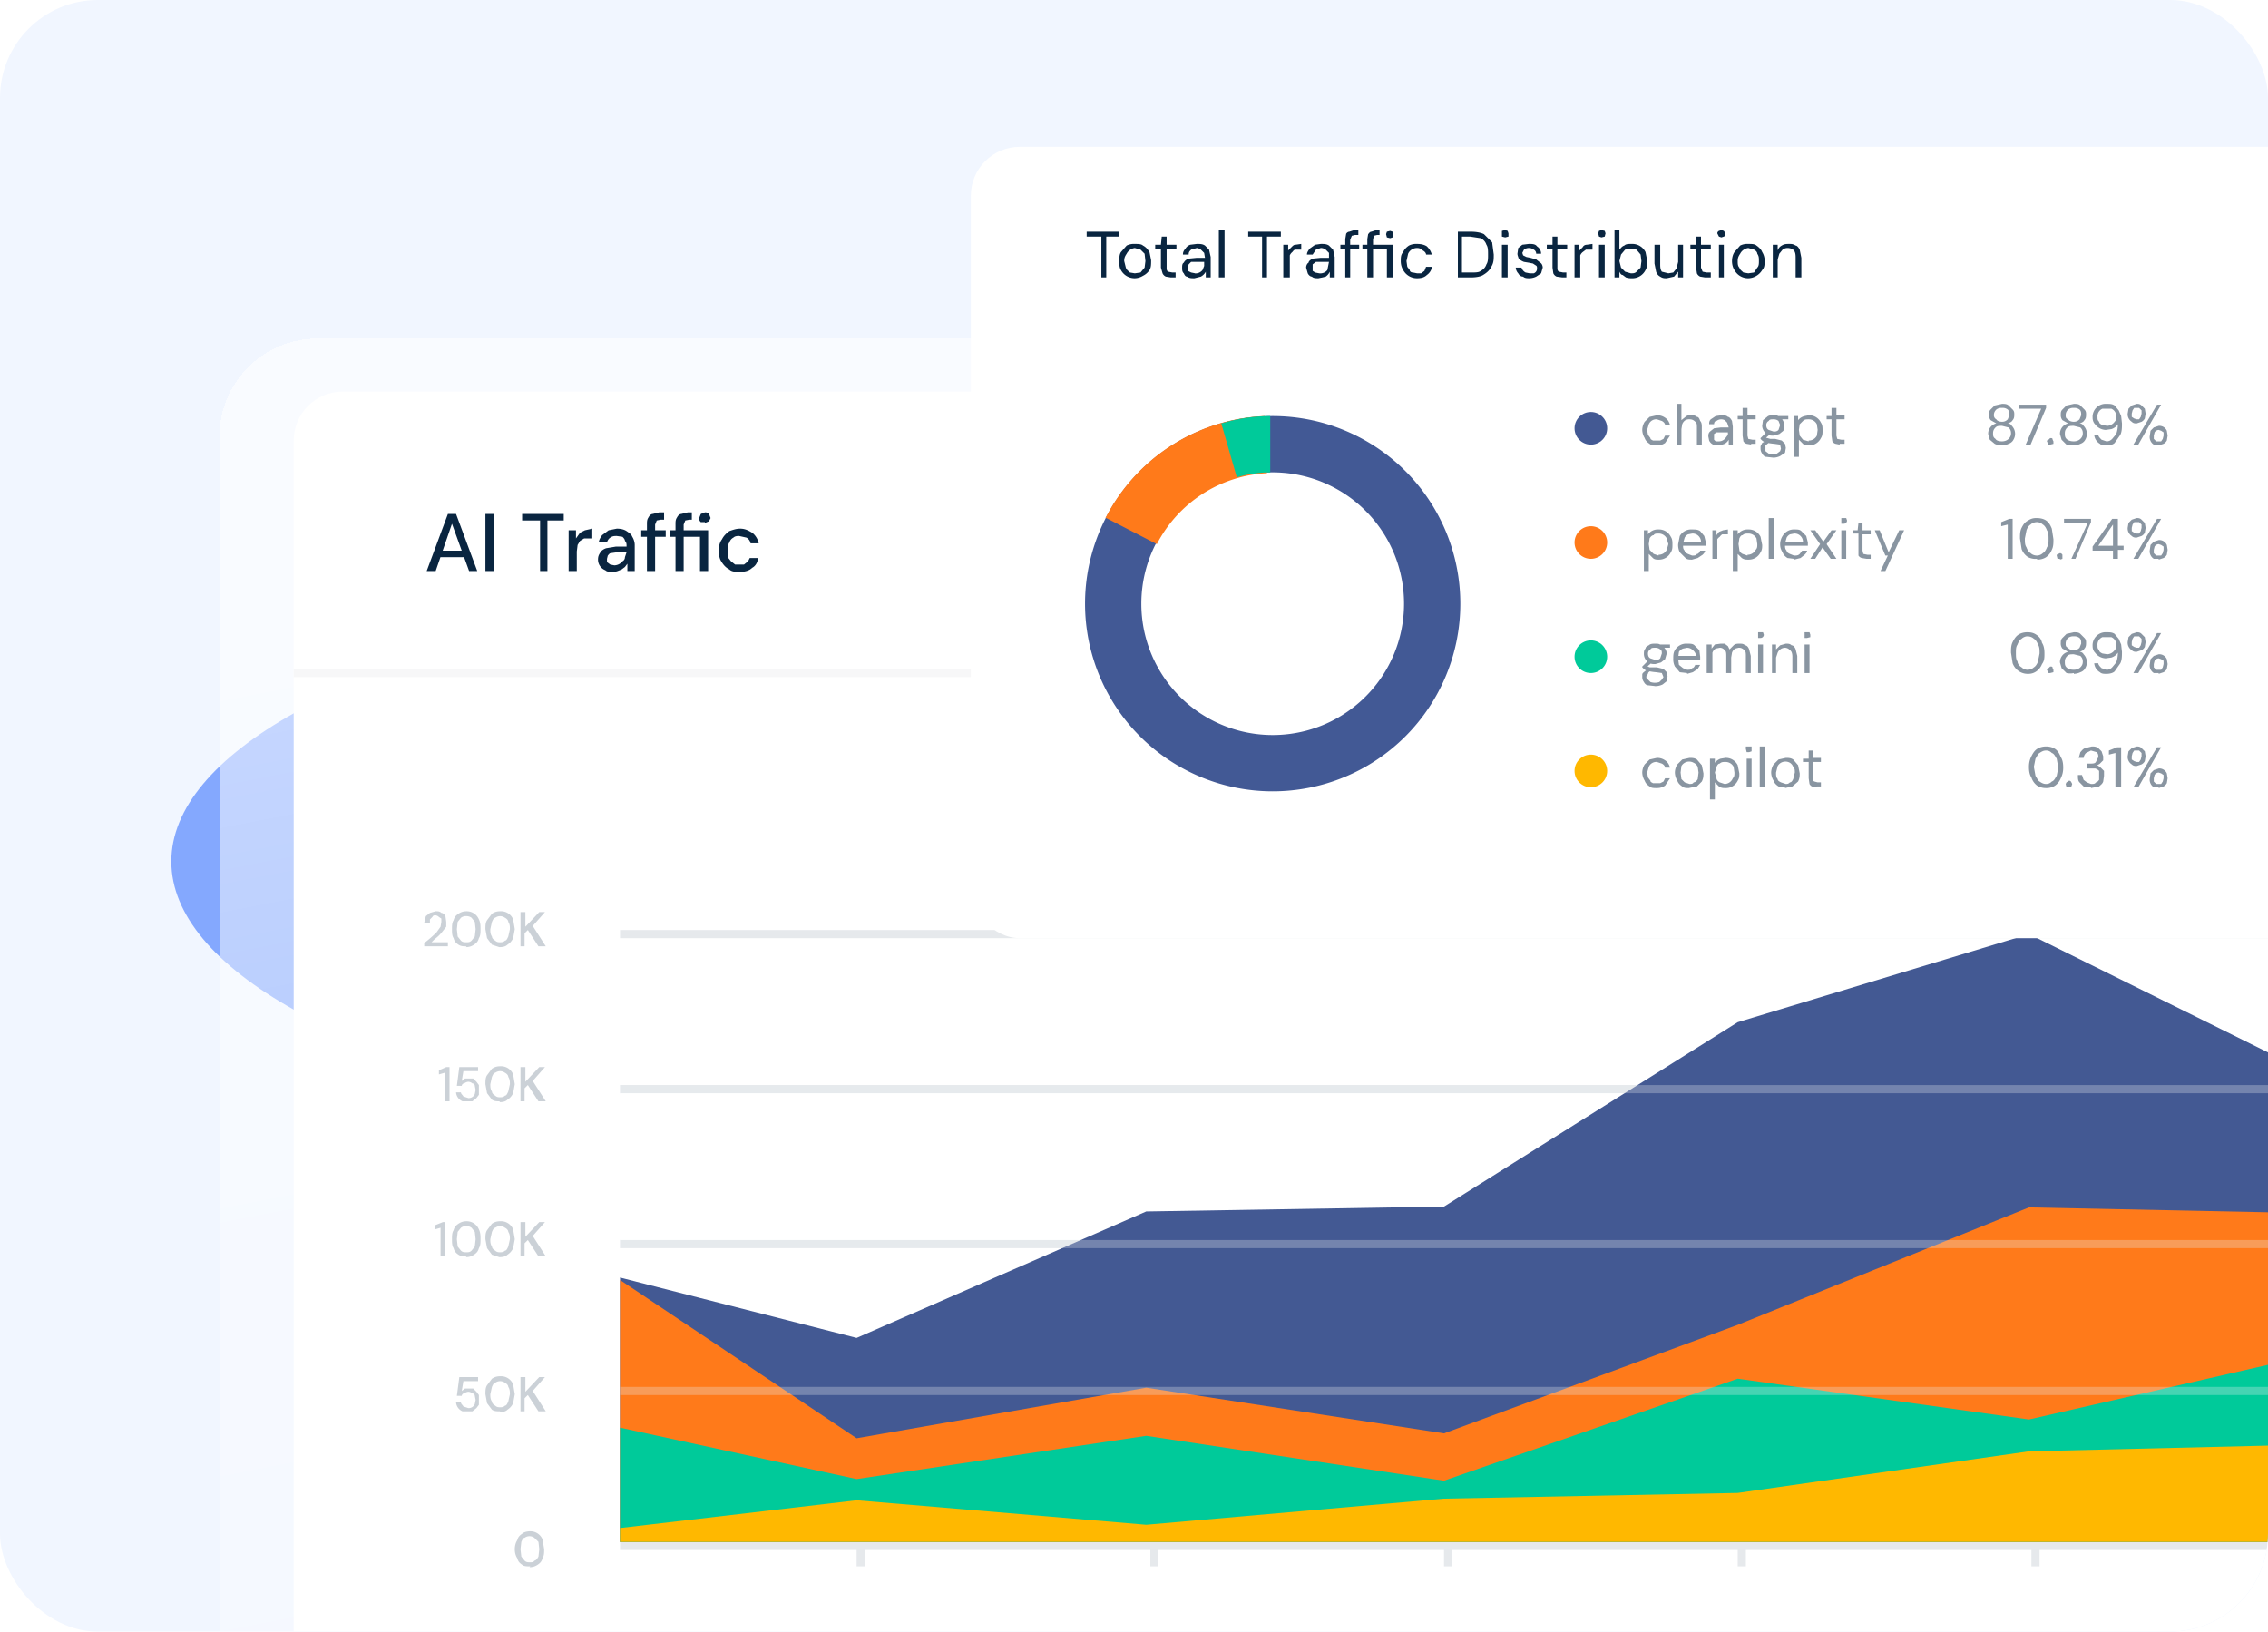 <?xml version="1.0" encoding="UTF-8"?>
<svg xmlns="http://www.w3.org/2000/svg" width="278" height="200" fill="none">
  <g clip-path="url(#a)">
    <rect width="278" height="200" fill="#F1F6FF" rx="12"></rect>
    <g filter="url(#b)">
      <ellipse cx="133.5" cy="105.6" fill="#195AFE" fill-opacity=".5" rx="112.5" ry="36.4" transform="rotate(-180 133.5 105.6)"></ellipse>
    </g>
    <g filter="url(#c)">
      <ellipse cx="202.5" cy="73" fill="#0FBFE5" fill-opacity=".5" rx="55.5" ry="35" transform="rotate(-180 202.5 73)"></ellipse>
    </g>
    <g data-figma-bg-blur-radius="4.6" filter="url(#e)">
      <rect width="278" height="200" x="24" y="24" fill="url(#f)" fill-opacity=".6" rx="12" shape-rendering="crispEdges"></rect>
    </g>
    <g filter="url(#g)">
      <rect width="254" height="176" x="36" y="36" fill="#fff" rx="6"></rect>
      <path fill="#092540" d="m52.3 58 2.6-7h1l2.6 7h-1l-2.1-5.8-2 5.8h-1.1Zm1.1-1.7.3-.8H57l.3.8h-3.9Zm6.1 1.7v-7h1v7h-1Zm6.7 0v-6.2H64V51h5.1v.8h-2V58h-1Zm3.5 0v-5h.9v1l.5-.7.6-.3.9-.2V54h-1l-.5.3-.3.5-.1.8V58h-1Zm5.5.1c-.5 0-.8 0-1-.2a1.4 1.4 0 0 1-.9-1.3c0-.4.1-.6.3-.9.1-.2.4-.4.7-.5l1.2-.2h1.3c0-.3 0-.5-.2-.7 0-.2-.2-.4-.3-.5l-.7-.1c-.3 0-.5 0-.8.2a1 1 0 0 0-.4.6h-1c0-.3.2-.6.4-.9l.8-.6 1-.2c.5 0 .9.1 1.2.3.3.2.6.4.7.7.2.3.3.7.3 1V58h-.9v-.9l-.3.4-.4.3-.5.2a2 2 0 0 1-.5.1Zm.1-.8a1.3 1.3 0 0 0 1-.5c.2-.1.3-.3.3-.5l.2-.6h-1.2l-.7.1c-.2 0-.3.2-.4.3l-.1.4v.4l.4.3.5.1Zm4 .7v-5.7c0-.4 0-.6.2-.9.1-.2.3-.4.5-.4l.8-.2h.6v.9H81l-.5.1-.2.5V58h-1Zm-.7-4.2V53h3v.8h-3Zm4.2 4.2v-4.2h-.7V53h.7v-.7c0-.4 0-.6.2-.9.1-.2.3-.4.5-.4l.8-.2h.5v.9h-.3l-.5.1-.2.5v.7h3v5h-1v-4.2h-2V58h-1Zm3.6-6h-.5a.6.6 0 0 1-.2-.5l.2-.5.5-.2c.2 0 .3 0 .5.2l.2.5-.2.4-.5.2Zm4.3 6.1c-.5 0-1 0-1.3-.3-.4-.2-.7-.5-1-1-.2-.3-.3-.8-.3-1.3s.1-1 .4-1.4c.2-.4.5-.7.9-1 .3-.1.8-.3 1.3-.3.6 0 1 .2 1.5.5.4.3.7.8.8 1.3h-1a1 1 0 0 0-.5-.7l-.9-.2c-.2 0-.5 0-.7.2-.2.1-.4.3-.5.6-.2.3-.2.6-.2 1v.8l.4.5.5.4h1.1l.5-.4.2-.4h1c0 .5-.3 1-.7 1.2-.4.4-1 .5-1.5.5Z"></path>
      <path fill="#F7F7F8" d="M36 70h254v1H36z"></path>
      <path fill="#CBD1D7" d="M52 104v-.4a17 17 0 0 0 1.5-1.3l.5-.7.1-.6v-.4l-.3-.2a.7.7 0 0 0-.4-.2c-.2 0-.3 0-.4.2l-.3.3v.4H52l.2-.8.5-.4.7-.2c.3 0 .5 0 .7.2.2 0 .4.2.5.4l.1.7v.6l-.4.5a4.7 4.7 0 0 1-1 1l-.4.4h2v.5H52Zm5.2 0c-.4 0-.7 0-1-.2-.3-.2-.5-.4-.6-.8-.2-.3-.2-.7-.2-1.1 0-.4 0-.8.2-1.1.1-.4.3-.6.6-.8.3-.2.6-.3 1-.3a1.6 1.6 0 0 1 1.5 1c.2.4.2.8.2 1.2 0 .4 0 .8-.2 1.1-.1.4-.3.6-.6.8-.3.2-.6.3-1 .3Zm0-.5c.2 0 .4 0 .6-.2l.4-.5.1-.9-.1-.9-.4-.5a1 1 0 0 0-.6-.2 1 1 0 0 0-.7.2l-.4.5-.1.9.1.9.4.5c.2.2.4.2.7.2Zm4 .6-.9-.3-.6-.8-.2-1.1c0-.4 0-.8.2-1.1l.6-.8c.3-.2.6-.3 1-.3a1.6 1.6 0 0 1 1.6 1l.2 1.2-.2 1.1c-.2.4-.4.6-.7.8-.2.2-.5.3-1 .3Zm0-.6c.3 0 .5 0 .7-.2.2 0 .3-.3.4-.5l.2-.9c0-.3 0-.6-.2-.9 0-.2-.2-.4-.4-.5a1 1 0 0 0-.6-.2 1 1 0 0 0-.6.2c-.2 0-.3.3-.4.5l-.2.9c0 .3 0 .6.2.9 0 .2.2.4.4.5.2.2.4.2.6.2Zm2.6.5v-4.2h.6v1.8l1.7-1.8h.7l-1.5 1.7 1.6 2.5H66l-1.3-2-.4.4v1.6h-.6Z"></path>
      <path fill="#E6E9EC" d="M76 102h202v1H76z"></path>
      <path fill="#CBD1D7" d="M54.5 123v-3.5l-.7.2v-.5l.9-.4h.4v4.2h-.6Zm3 0h-.8a1.3 1.3 0 0 1-.8-1.1h.6c0 .2.2.3.3.5l.6.2a.8.8 0 0 0 .8-.5l.1-.5-.1-.5c0-.2-.2-.3-.3-.3a.8.8 0 0 0-.5-.2 1 1 0 0 0-.5.2c-.2 0-.3.2-.3.3H56l.3-2.3h2.3v.5h-1.8l-.2 1.2.4-.3H58l.4.4.3.4v1.2l-.3.4-.5.4h-.6Zm3.8 0c-.4 0-.7 0-1-.2l-.6-.8-.2-1.1c0-.4 0-.8.2-1.1l.6-.8c.3-.2.6-.3 1-.3a1.6 1.6 0 0 1 1.6 1l.2 1.2-.2 1.1c-.2.4-.4.6-.7.8-.2.2-.5.3-1 .3Zm0-.5c.2 0 .4 0 .6-.2.2 0 .3-.3.4-.5l.2-.9c0-.3 0-.6-.2-.9 0-.2-.2-.4-.4-.5a1 1 0 0 0-.6-.2 1 1 0 0 0-.6.2c-.2 0-.3.3-.4.5l-.2.9c0 .3 0 .6.2.9 0 .2.2.4.4.5.2.2.4.2.6.2Zm2.5.5v-4.2h.6v1.8l1.7-1.8h.7l-1.5 1.7 1.6 2.5H66l-1.3-2-.4.4v1.6h-.6Z"></path>
      <path fill="#E6E9EC" d="M76 121h202v1H76z"></path>
      <path fill="#CBD1D7" d="M54 142v-3.5l-.7.2v-.5l1-.4h.3v4.2H54Zm3.2 0c-.4 0-.7 0-1-.2-.3-.2-.5-.4-.6-.8-.2-.3-.2-.7-.2-1.1 0-.4 0-.8.2-1.1.1-.4.3-.6.6-.8.3-.2.6-.3 1-.3a1.6 1.6 0 0 1 1.5 1c.2.4.2.8.2 1.2 0 .4 0 .8-.2 1.1-.1.4-.3.6-.6.8-.3.2-.6.3-1 .3Zm0-.5c.2 0 .4 0 .6-.2l.4-.5.1-.9-.1-.9-.4-.5a1 1 0 0 0-.6-.2 1 1 0 0 0-.7.2l-.4.5-.1.9.1.9.4.5c.2.2.4.2.7.2Zm4 .6-.9-.3-.6-.8-.2-1.1c0-.4 0-.8.2-1.1l.6-.8c.3-.2.6-.3 1-.3a1.6 1.6 0 0 1 1.6 1l.2 1.2-.2 1.1c-.2.4-.4.6-.7.8-.2.2-.5.3-1 .3Zm0-.6c.3 0 .5 0 .7-.2.2 0 .3-.3.4-.5l.2-.9c0-.3 0-.6-.2-.9 0-.2-.2-.4-.4-.5a1 1 0 0 0-.6-.2 1 1 0 0 0-.6.2c-.2 0-.3.3-.4.5l-.2.9c0 .3 0 .6.2.9 0 .2.2.4.4.5.2.2.4.2.6.2Zm2.6.5v-4.2h.6v1.8l1.7-1.8h.7l-1.5 1.7 1.6 2.5H66l-1.3-2-.4.4v1.6h-.6Z"></path>
      <path fill="#E6E9EC" d="M76 140h202v1H76z"></path>
      <path fill="#CBD1D7" d="M57.4 161h-.7a1.3 1.3 0 0 1-.8-1.1h.6c0 .2.2.3.3.5l.6.2a.8.8 0 0 0 .8-.5l.1-.5-.1-.5c0-.2-.2-.3-.3-.3a.8.8 0 0 0-.5-.2 1 1 0 0 0-.5.2c-.2 0-.3.2-.3.3H56l.3-2.3h2.3v.5h-1.8l-.2 1.2.4-.3H58l.4.4.3.4v1.2l-.3.4-.5.4h-.6Zm3.9 0c-.4 0-.7 0-1-.2l-.6-.8-.2-1.1c0-.4 0-.8.2-1.1l.6-.8c.3-.2.6-.3 1-.3a1.6 1.6 0 0 1 1.6 1l.2 1.2-.2 1.1c-.2.4-.4.6-.7.8-.2.2-.5.3-1 .3Zm0-.5c.2 0 .4 0 .6-.2.2 0 .3-.3.4-.5l.2-.9c0-.3 0-.6-.2-.9 0-.2-.2-.4-.4-.5a1 1 0 0 0-.6-.2 1 1 0 0 0-.6.2c-.2 0-.3.3-.4.5l-.2.9c0 .3 0 .6.2.9 0 .2.2.4.4.5.2.2.4.2.6.2Zm2.5.5v-4.2h.6v1.8l1.7-1.8h.7l-1.5 1.7 1.6 2.5H66l-1.3-2-.4.4v1.6h-.6Z"></path>
      <path fill="#E6E9EC" d="M76 158h202v1H76z"></path>
      <path fill="#CBD1D7" d="M65 180c-.4 0-.8 0-1-.2-.3-.2-.5-.4-.6-.8-.2-.3-.3-.7-.3-1.1 0-.4.1-.8.3-1.1.1-.4.3-.6.6-.8.2-.2.6-.3 1-.3a1.6 1.6 0 0 1 1.5 1l.2 1.2c0 .4 0 .8-.2 1.1-.1.4-.3.6-.6.8-.3.2-.6.3-1 .3Zm0-.5c.2 0 .4 0 .5-.2.2 0 .4-.3.5-.5l.1-.9-.1-.9-.5-.5a1 1 0 0 0-.6-.2 1 1 0 0 0-.6.2c-.2 0-.3.3-.4.5l-.1.9.1.9.4.5c.2.2.4.2.6.2Z"></path>
      <path fill="#E6E9EC" d="M76 177h202v1H76zM105 178h1v2h-1zM141 178h1v2h-1zM177 178h1v2h-1zM213 178h1v2h-1zM249 178h1v2h-1z"></path>
      <path fill="#435993" d="m177 135.9-36.5.6L105 152l-29-7.4V177h202v-60l-29.3-14.5-35.7 10.8-36 22.6Z"></path>
      <path fill="#FF7A1A" d="m177 163.7-36.5-5.6-35.5 6.2-29-19.4V177h202v-40.4l-29.3-.6-35.7 14.4-36 13.3Z"></path>
      <path fill="#00CA9A" d="m177 169.5-36.5-5.5-35.5 5.3-29-6.3v14h202v-21.7l-29.3 6.7-35.7-5-36 12.5Z"></path>
      <path fill="#FFB800" d="m177 171.7-36.5 3.2-35.5-3-29 3.4v1.7h202v-11.8l-29.3.7L213 171l-36 .7Z"></path>
      <path fill="#E6E9EC" d="M76 158h202v1H76zM76 140h202v1H76zM76 121h202v1H76z" opacity=".3"></path>
    </g>
    <g filter="url(#h)">
      <rect width="200" height="97" x="119" y="16" fill="#fff" rx="6"></rect>
    </g>
    <path fill="#425995" d="M179 74a23 23 0 1 1-46 0 23 23 0 0 1 46 0Zm-39.1 0a16.1 16.1 0 1 0 32.2 0 16.1 16.1 0 0 0-32.2 0Z"></path>
    <path fill="#FF7A1A" d="M135.5 63.5A23 23 0 0 1 155 51l.3 7a16.1 16.1 0 0 0-13.5 8.7l-6.2-3.2Z"></path>
    <path fill="#00CA9A" d="M149.7 51.9c2-.6 4-.9 6-.9v6.9c-1.3 0-2.7.2-4.1.6l-1.9-6.6Z"></path>
    <path fill="#092540" d="M135 34v-5h-1.8v-.6h4v.6h-1.6v5h-.7Zm4.1.1a1.9 1.9 0 0 1-1.7-1c-.2-.3-.2-.7-.2-1.1 0-.4 0-.8.2-1.1l.7-.8a2 2 0 0 1 1-.2c.4 0 .8 0 1 .2.4.2.6.5.8.8l.2 1c0 .5 0 .9-.2 1.2a2 2 0 0 1-.8.7 2 2 0 0 1-1 .3Zm0-.6.7-.1.5-.6.1-.8-.1-.9-.5-.5-.7-.2a1.3 1.3 0 0 0-1 .7c-.2.3-.3.5-.3.9l.2.8c.1.3.3.4.5.6l.6.1Zm4.4.5-.6-.1a.8.8 0 0 1-.4-.4l-.2-.7v-2.3h-.7V30h.7l.1-1h.6v1h1.2v.5H143v2.3c0 .2 0 .4.2.5l.5.1h.4v.6h-.6Zm2.9.1c-.4 0-.6 0-.9-.2-.2 0-.3-.2-.4-.4-.2-.2-.2-.4-.2-.7 0-.2 0-.5.2-.6.1-.2.3-.4.6-.5l1-.1h1l-.1-.6-.4-.4a1 1 0 0 0-.5-.2l-.7.2c-.2.2-.3.3-.3.6h-.7c0-.3.1-.5.3-.7.1-.2.3-.4.6-.5l.8-.1c.4 0 .7 0 1 .2l.5.5.2.9V34h-.6v-.7a1.5 1.5 0 0 1-.6.6l-.4.1-.4.1Zm0-.6a1.1 1.1 0 0 0 1-.4l.2-.5v-.5H146l-.3.3-.1.4v.4l.4.2.5.1Zm3 .5v-5.8h.7V34h-.7Zm5.3 0v-5H153v-.6h4v.6h-1.7v5h-.6Zm2.6 0v-4h.6v.7l.4-.4c.2-.2.3-.3.5-.3l.7-.1v.7h-.7c-.2 0-.3.2-.4.3a1 1 0 0 0-.3.4V34h-.8Zm4.3.1c-.3 0-.6 0-.8-.2-.2 0-.4-.2-.5-.4l-.2-.7c0-.2.1-.5.3-.6 0-.2.3-.4.5-.5l1-.1h1V31l-.4-.4a1 1 0 0 0-.6-.2l-.6.2-.4.6h-.7c0-.3.2-.5.3-.7l.7-.5.7-.1c.4 0 .7 0 1 .2l.5.5.2.9V34h-.6v-.7a1.5 1.5 0 0 1-.5.6l-.4.1-.5.1Zm.1-.6a1.1 1.1 0 0 0 1-.4l.1-.5.1-.5h-1.6l-.4.3v.8l.3.2.5.1Zm3.2.5v-4.7l.1-.6c0-.1.2-.3.4-.3l.6-.2h.5v.6h-.4l-.4.1-.2.5V34h-.6Zm-.6-3.5V30h2.3v.5h-2.3Zm3.3 3.5v-3.5h-.6V30h.6v-.7l.1-.6c.1-.1.2-.3.4-.3l.6-.2h.4v.6h-.3l-.4.1-.1.5v.6h2.4v4h-.7v-3.5h-1.7V34h-.7Zm2.8-4.8-.4-.1-.1-.4.1-.3.4-.1.3.1.1.3-.1.4-.3.1Zm3.3 4.9a1.9 1.9 0 0 1-1.7-1c-.2-.3-.3-.7-.3-1.1 0-.4 0-.8.3-1.1.1-.3.4-.6.7-.8a2 2 0 0 1 1-.2c.5 0 .9.1 1.2.3.3.3.5.6.6 1h-.7c0-.2-.2-.4-.4-.5-.2-.2-.4-.3-.7-.3a1.2 1.2 0 0 0-1.1.7l-.2.9.1.7.3.4c0 .2.2.3.4.3l.5.1h.5l.4-.3.2-.5h.7c0 .4-.3.8-.6 1-.3.3-.7.4-1.2.4Zm5-.1v-5.6h1.6c.6 0 1.2.1 1.6.3l1 1 .2 1.5c0 .6 0 1-.3 1.5-.2.4-.5.7-1 1-.3.2-.9.3-1.5.3h-1.7Zm.6-.6h1c.5 0 1 0 1.2-.2.4-.2.6-.5.7-.8.2-.3.2-.7.2-1.2s0-.9-.2-1.2c-.1-.3-.3-.6-.7-.8l-1.3-.2h-1v4.4Zm4.8.6v-4h.7v4h-.7Zm.4-4.9-.4-.1v-.7l.4-.1.3.1.1.3v.4l-.4.1Zm3 5c-.3 0-.6 0-.8-.2-.3 0-.5-.2-.6-.4-.2-.2-.3-.5-.3-.7h.7a1 1 0 0 0 .5.6l.5.1h.5a.6.6 0 0 0 .4-.6c0-.2 0-.3-.2-.4l-.3-.2-.5-.1-.6-.1a2 2 0 0 1-.4-.2c-.1-.1-.3-.2-.3-.4a1 1 0 0 1-.1-.4l.1-.7.5-.4.8-.1c.4 0 .8 0 1 .3.3.2.5.5.5.9h-.6c0-.2-.1-.4-.3-.5a1 1 0 0 0-.6-.2 1 1 0 0 0-.6.2l-.2.4.1.3.4.2.5.1.7.2.5.4c.2.1.3.4.3.6l-.2.7-.6.4a2 2 0 0 1-.8.2Zm4-.1-.7-.1a.8.8 0 0 1-.4-.4l-.1-.7v-2.3h-.7V30h.7v-1h.6v1h1.2v.5h-1.2v2.3c0 .2 0 .4.2.5l.5.1h.4v.6h-.6Zm1.5 0v-4h.6v.7l.4-.4c.1-.2.3-.3.5-.3l.7-.1v.7h-.8l-.4.3a1 1 0 0 0-.3.4V34h-.7Zm3 0v-4h.7v4h-.7Zm.3-4.9-.3-.1-.1-.4.1-.3.3-.1.4.1.1.3-.1.4-.4.1Zm3.7 5a2 2 0 0 1-.7-.1l-.4-.3c-.2 0-.3-.2-.4-.4v.7h-.6v-5.8h.6v2.4c.2-.2.3-.4.6-.5.2-.2.5-.2.9-.2a1.8 1.8 0 0 1 1.7 1l.2 1c0 .5 0 .9-.2 1.2a1.8 1.8 0 0 1-1.7 1Zm-.1-.6c.3 0 .5 0 .7-.2l.5-.5.1-.8-.1-.8-.5-.6-.7-.1-.7.1-.5.6-.2.8.2.8.5.5.7.2Zm4.4.6c-.3 0-.5 0-.8-.2-.2-.1-.4-.3-.5-.6l-.2-1V30h.7v2.3c0 .4 0 .7.2 1l.8.2.6-.1.4-.5.2-.8V30h.6v4h-.6v-.7l-.5.6-.9.2Zm4.7-.1-.6-.1a.8.8 0 0 1-.4-.4l-.1-.7v-2.3h-.7V30h.7v-1h.6v1h1.2v.5h-1.2v2.3l.2.5.5.1h.5v.6h-.7Zm1.7 0v-4h.6v4h-.6Zm.3-4.9-.3-.1-.2-.4s0-.2.2-.3l.3-.1.3.1.2.3c0 .2 0 .3-.2.4l-.3.1Zm3.3 5a1.9 1.9 0 0 1-1.7-1c-.2-.3-.3-.7-.3-1.1 0-.4.1-.8.3-1.1l.7-.8a2 2 0 0 1 1-.2c.4 0 .8 0 1 .2.3.2.6.5.7.8.2.3.3.7.3 1 0 .5 0 .9-.3 1.2a2 2 0 0 1-.7.7 2 2 0 0 1-1 .3Zm0-.6.7-.1.4-.6c.2-.2.2-.5.2-.8 0-.4 0-.6-.2-.9 0-.2-.2-.4-.4-.5l-.7-.2a1.3 1.3 0 0 0-1 .7c-.2.3-.3.5-.3.9 0 .3 0 .6.2.8.1.3.3.4.5.6l.6.1Zm3 .5v-4h.6v.7c.1-.3.3-.5.5-.6.3-.2.6-.2.9-.2.3 0 .5 0 .8.2.2 0 .4.3.5.5l.2 1V34h-.7v-2.3c0-.4 0-.7-.2-1-.2-.2-.5-.3-.8-.3a1 1 0 0 0-.6.2l-.4.5-.2.7V34h-.6Z"></path>
    <circle cx="195" cy="52.5" r="2" fill="#435993"></circle>
    <path fill="#8995A1" d="M203 54.6c-.3 0-.6 0-.8-.2-.3-.2-.5-.4-.6-.7a2 2 0 0 1-.3-1c0-.3.1-.7.3-1l.6-.6.9-.2c.4 0 .7.1 1 .3.3.2.5.5.6.9h-.6c0-.2-.2-.4-.4-.5l-.6-.2a1 1 0 0 0-1 .6l-.2.7.1.6.3.4c0 .2.2.2.3.3h.9l.4-.2.2-.4h.6l-.6.9c-.3.2-.6.3-1 .3Zm2.5-.1v-5h.6v2l.5-.4c.2-.2.4-.2.7-.2.2 0 .5 0 .7.2.2 0 .3.2.4.5.2.2.2.5.2.8v2.1h-.6v-2c0-.4 0-.7-.2-.8-.2-.2-.4-.3-.7-.3a1 1 0 0 0-.5.1 1 1 0 0 0-.4.5l-.1.6v1.9h-.6Zm5.2 0h-.7a1 1 0 0 1-.5-.5l-.1-.5c0-.2 0-.4.2-.6l.5-.4.8-.1h1l-.2-.6-.3-.3a1 1 0 0 0-.4-.1 1 1 0 0 0-.6.2c-.2 0-.3.2-.3.4h-.6c0-.2 0-.4.2-.6l.6-.4.7-.1c.3 0 .6 0 .8.2.2 0 .4.3.5.5l.1.7v2.2h-.5v-.6a1.3 1.3 0 0 1-.5.5l-.3.1h-.4Zm0-.4a1 1 0 0 0 .8-.4l.3-.4V53h-1.4l-.3.2v.7l.2.2h.5Zm4 .4-.6-.1a.7.7 0 0 1-.4-.3l-.1-.7v-2h-.6V51h.6V50h.6v.9h1v.5h-1v2l.1.4.5.1h.4v.5h-.6Zm2.7 1.6-.9-.1c-.2 0-.4-.2-.5-.4a1 1 0 0 1-.2-.6v-.3l.2-.4.5-.3.4.2-.5.4v.7l.4.3a1.8 1.8 0 0 0 1 0l.4-.3.1-.3-.1-.5-.7-.1a6.8 6.8 0 0 1-1.2-.2 1.6 1.6 0 0 1-.5-.4v-.1l.7-.7.5.2-.7.6v-.2a42.5 42.5 0 0 0 .7.2h.6l.8.2.4.4.1.5-.1.6-.6.4a2 2 0 0 1-.8.2Zm0-2.7c-.3 0-.6 0-.8-.2a1.2 1.2 0 0 1-.6-1l.1-.7.5-.4c.2-.2.5-.2.8-.2.3 0 .5 0 .7.2a1.2 1.2 0 0 1 .6 1l-.1.7-.5.4-.7.2Zm0-.5c.2 0 .4 0 .6-.2l.2-.6-.2-.5a.9.9 0 0 0-.6-.2c-.3 0-.5 0-.6.2-.2.1-.3.3-.3.5 0 .3.1.5.3.6l.6.2Zm.5-1.4-.1-.5h1.4v.4h-1.3Zm2 4.5v-5h.5v.5a1.5 1.5 0 0 1 .8-.5l.5-.1a1.6 1.6 0 0 1 1.5.9c.2.3.2.6.2 1 0 .3 0 .6-.2.9a1.6 1.6 0 0 1-1.5.9c-.3 0-.5 0-.7-.2l-.5-.5V56h-.6Zm1.8-2a1.1 1.1 0 0 0 1-.6l.1-.7-.1-.7a1.1 1.1 0 0 0-1-.6c-.3 0-.5 0-.7.2l-.4.4-.1.7.1.7.4.5.7.2Zm3.8.5-.5-.1a.7.7 0 0 1-.4-.3l-.1-.7v-2h-.6V51h.6V50h.6v.9h1v.5h-1v2l.1.4.5.1h.4v.5h-.6ZM245.4 54.6a2 2 0 0 1-.9-.2l-.6-.5-.2-.7a1.3 1.3 0 0 1 1-1.3l-.7-.4a1 1 0 0 1-.2-.7c0-.2 0-.4.2-.6l.5-.5.9-.2c.3 0 .6 0 .8.2l.5.5c.2.2.2.4.2.6 0 .2 0 .5-.2.7-.1.2-.3.3-.6.4.2 0 .4.1.5.3a1.4 1.4 0 0 1 .2 1.7c-.1.2-.3.4-.6.5a2 2 0 0 1-.8.2Zm0-.5c.3 0 .6-.1.8-.3.2-.2.3-.4.3-.7 0-.3-.1-.5-.3-.7l-.8-.2c-.4 0-.6 0-.8.2-.2.2-.3.4-.3.7 0 .3 0 .5.3.7.1.2.4.3.8.3Zm0-2.4c.3 0 .5-.1.7-.3l.2-.5c0-.3 0-.5-.2-.7a1 1 0 0 0-.7-.2 1 1 0 0 0-.7.2c-.2.2-.3.4-.3.7 0 .2.1.4.3.5.1.2.4.3.7.3Zm2.9 2.8 1.9-4.4h-2.7v-.5h3.3v.4l-1.9 4.5h-.6Zm3 0h-.2l-.2-.4s0-.2.2-.2l.2-.2c.2 0 .3 0 .3.2l.1.2v.3l-.4.1Zm2.9 0a2 2 0 0 1-.9 0l-.6-.6-.2-.7a1.3 1.3 0 0 1 1-1.3l-.7-.4a1 1 0 0 1-.2-.7c0-.2 0-.4.2-.6l.5-.5.9-.2c.3 0 .6 0 .8.2l.5.5c.2.2.2.4.2.6 0 .2 0 .5-.2.7-.1.2-.3.3-.6.4.2 0 .4.1.5.3a1.4 1.4 0 0 1 .2 1.7c-.1.2-.3.4-.6.5a2 2 0 0 1-.8.2Zm0-.4c.3 0 .6-.1.8-.3.2-.2.3-.4.3-.7 0-.3-.1-.5-.3-.7l-.8-.2c-.4 0-.6 0-.8.2-.2.2-.3.4-.3.7 0 .3 0 .5.2.7.2.2.5.3.9.3Zm0-2.4c.3 0 .5-.1.7-.3l.2-.5c0-.3 0-.5-.2-.7a1 1 0 0 0-.7-.2 1 1 0 0 0-.7.2c-.2.2-.3.4-.3.7 0 .2 0 .4.3.5.1.2.4.3.7.3Zm4 2.9c-.3 0-.6 0-.8-.2a1.4 1.4 0 0 1-.7-1.1h.5c0 .2.2.4.4.6l.6.2c.3 0 .5-.1.7-.3l.5-.6a3.7 3.7 0 0 0 .2-1.2 1.5 1.5 0 0 1-.8.6l-.7.1a1.7 1.7 0 0 1-1.3-.7c-.2-.2-.3-.5-.3-.8a1.6 1.6 0 0 1 1.7-1.7c.4 0 .7 0 1 .2l.5.6.3.7.1.9c0 .5 0 1-.2 1.4l-.7 1c-.2.2-.6.3-1 .3Zm0-2.4a1.2 1.2 0 0 0 1-.5c.2-.2.2-.4.2-.6a1 1 0 0 0-.6-1h-1.1a1 1 0 0 0-.6 1c0 .3 0 .4.2.6 0 .2.2.3.4.4l.6.1Zm3.3 2.3 2.9-4.9h.5l-2.8 4.9h-.6Zm3.1 0h-.6a1.1 1.1 0 0 1-.5-1l.1-.7.4-.4.6-.2a1 1 0 0 1 1 .6l.1.6-.1.6a1 1 0 0 1-.4.4l-.6.2Zm0-.4h.3l.2-.3.1-.4V53l-.3-.2-.3-.1a.6.6 0 0 0-.5.3l-.1.4v.4l.3.3h.3Zm-2.7-2.2c-.2 0-.4 0-.6-.2a1.1 1.1 0 0 1-.5-1l.1-.6.4-.4.6-.2c.2 0 .4 0 .6.2l.4.4.1.6-.1.6a1 1 0 0 1-.4.4l-.6.2Zm0-.5h.3l.2-.3.1-.4v-.4l-.3-.3h-.6l-.2.3-.1.4v.4l.3.2.3.1Z"></path>
    <circle cx="195" cy="66.5" r="2" fill="#FF7A1A"></circle>
    <path fill="#8995A1" d="M201.5 70v-5h.5v.5a1.5 1.5 0 0 1 1.3-.6 1.6 1.6 0 0 1 1.5.9c.2.3.2.6.2 1 0 .3 0 .6-.2.9a1.6 1.6 0 0 1-1.5.9c-.2 0-.5 0-.7-.2l-.5-.5V70h-.6Zm1.8-2a1.1 1.1 0 0 0 1-.6l.2-.7-.2-.7a1.1 1.1 0 0 0-1-.6c-.3 0-.5 0-.6.2-.2 0-.4.2-.5.4l-.1.7.1.7.5.5.6.2Zm4.1.6c-.3 0-.6 0-.8-.2l-.7-.7a2 2 0 0 1-.2-1l.2-1a1.6 1.6 0 0 1 1.5-.8c.4 0 .7 0 1 .2l.5.6.2.8v.4h-3v-.5h2.4a1 1 0 0 0-.3-.7 1 1 0 0 0-.8-.3l-.5.1a1 1 0 0 0-.4.4l-.2.7v.2c0 .3 0 .5.2.7 0 .2.2.3.4.4l.5.2c.3 0 .5 0 .6-.2.2 0 .3-.2.4-.4h.6c0 .2-.2.4-.3.5l-.6.4-.7.2Zm2.5-.1V65h.5v.6l.3-.4.5-.2.6-.1v.6h-.7a1 1 0 0 0-.3.3 1 1 0 0 0-.3.3v2.4h-.6Zm2.5 1.5v-5h.6v.5a1.5 1.5 0 0 1 1.3-.6 1.6 1.6 0 0 1 1.5.9l.2 1c0 .3 0 .6-.2.9a1.6 1.6 0 0 1-1.5.9c-.3 0-.5 0-.8-.2l-.5-.5V70h-.6Zm1.8-2a1.1 1.1 0 0 0 1-.6c.2-.2.2-.4.2-.7l-.1-.7a1.1 1.1 0 0 0-1-.6c-.3 0-.5 0-.7.2-.2 0-.3.2-.4.4l-.1.7.1.7c0 .2.2.4.4.5l.6.2Zm2.6.5v-5h.6v5h-.6Zm3.1 0-.8-.1c-.3-.2-.5-.4-.6-.7-.2-.3-.3-.6-.3-1 0-.3.1-.7.3-1a1.6 1.6 0 0 1 1.5-.8c.3 0 .6 0 .8.2l.6.6.2.8v.4h-3v-.5h2.4a1 1 0 0 0-.3-.7 1 1 0 0 0-.8-.3l-.5.1a1 1 0 0 0-.4.4l-.2.7v.2c0 .3 0 .5.2.7 0 .2.2.3.4.4l.5.2c.3 0 .5 0 .7-.2l.3-.4h.6c0 .2-.2.4-.3.5l-.5.4-.8.2Zm2 0 1.2-1.8-1.2-1.7h.6l1 1.4 1-1.4h.6l-1.2 1.7 1.2 1.8h-.7l-1-1.4-.9 1.4h-.6Zm3.8 0V65h.6v3.5h-.6Zm.3-4.3h-.3v-.7h.6l.1.3a.4.4 0 0 1-.4.4Zm2.8 4.3-.6-.1a.7.7 0 0 1-.4-.3v-2.7h-.7V65h.6l.1-.9h.5v.9h1v.5h-1v2l.1.4.5.1h.4v.5h-.6Zm1.7 1.5.9-1.9h-.3l-1.3-3.1h.6l1.1 2.7 1.3-2.7h.6l-2.3 5h-.6ZM246.1 68.5v-4.2l-.8.2V64l1-.4h.4v4.9h-.6Zm3.6 0a2 2 0 0 1-1.1-.2 2 2 0 0 1-.8-1l-.2-1.3c0-.5 0-.9.2-1.3s.4-.7.8-.9c.3-.2.6-.3 1-.3.5 0 .9.1 1.2.3.3.2.5.5.7 1l.2 1.3c0 .5 0 .9-.2 1.3a2 2 0 0 1-.7.9c-.3.2-.7.3-1.1.3Zm0-.4c.2 0 .5-.1.7-.3.2-.1.4-.4.5-.7.2-.3.2-.6.2-1 0-.5 0-.8-.2-1.1-.1-.3-.3-.6-.5-.7-.2-.2-.5-.3-.7-.3-.3 0-.6.1-.8.3-.2.1-.4.4-.5.7l-.2 1c0 .5 0 .8.2 1.1.1.3.3.6.5.7.2.2.5.3.8.3Zm2.8.4h-.3l-.1-.4V68l.4-.2s.2 0 .3.2v.5l-.3.1Zm1.4 0 2-4.4H253v-.5h3.3v.4l-1.9 4.5h-.6Zm5.1 0v-1h-2.5V67l2.4-3.4h.7v3.3h.7v.5h-.7v1.1h-.6Zm-1.8-1.6h1.8v-2.6l-1.8 2.6Zm4.3 1.6 2.9-4.9h.5l-2.8 4.9h-.6Zm3.1 0h-.6a1.1 1.1 0 0 1-.5-1l.1-.7.4-.4.6-.2a1 1 0 0 1 1 .6l.1.6-.1.6a1 1 0 0 1-.4.4l-.6.2Zm0-.4h.3l.2-.3.1-.4V67l-.3-.2-.3-.1a.6.6 0 0 0-.5.3l-.1.4v.4l.3.3h.3Zm-2.7-2.2c-.2 0-.4 0-.6-.2a1.1 1.1 0 0 1-.5-1l.1-.6.4-.4.6-.2c.2 0 .4 0 .6.2l.4.4.1.6-.1.6a1 1 0 0 1-.4.4l-.6.2Zm0-.5h.3l.2-.3.1-.4v-.4l-.3-.3h-.6l-.2.3-.1.4v.4l.3.2.3.1Z"></path>
    <circle cx="195" cy="80.5" r="2" fill="#00CA9A"></circle>
    <path fill="#8995A1" d="m202.9 84.1-.9-.1c-.2 0-.4-.2-.5-.4a1 1 0 0 1-.2-.6v-.3c0-.2.2-.3.3-.4l.4-.3.4.2c-.2.1-.4.2-.4.4l-.2.3c0 .2 0 .3.2.4l.3.3a1.7 1.7 0 0 0 1.1 0l.3-.3.2-.3-.2-.5-.7-.1a6.8 6.8 0 0 1-1.2-.2 1.6 1.6 0 0 1-.5-.4v-.1l.7-.7.5.2-.7.6v-.2a7.7 7.7 0 0 0 .4.2H203.1l.8.2.4.4.1.5-.1.6-.5.4a2 2 0 0 1-1 .2Zm0-2.7c-.3 0-.6 0-.8-.2a1.2 1.2 0 0 1-.6-1c0-.3 0-.5.2-.7 0-.2.2-.3.4-.4.2-.2.5-.2.8-.2.3 0 .5 0 .7.2a1.2 1.2 0 0 1 .7 1l-.2.7-.5.4-.7.2Zm0-.5c.2 0 .4 0 .6-.2l.2-.6c0-.2 0-.4-.2-.5a.9.9 0 0 0-.6-.2c-.3 0-.5 0-.6.2-.2.1-.3.3-.3.5 0 .3.1.5.3.6l.6.2Zm.5-1.4-.1-.5h1.4v.4h-1.3Zm3.4 3-.9-.1-.6-.7a2 2 0 0 1-.2-1c0-.3 0-.7.2-1a1.6 1.6 0 0 1 1.5-.8c.4 0 .7 0 .9.2l.6.6.1.8v.4h-2.8v-.5h2.3a1 1 0 0 0-.4-.7 1 1 0 0 0-.7-.3l-.5.1a1 1 0 0 0-.5.4l-.1.7v.2l.1.7.5.4.5.2c.3 0 .5 0 .6-.2.2 0 .3-.2.4-.4h.6l-.3.5-.6.4-.7.2Zm2.4 0V79h.6v.5l.4-.5.7-.1h.5l.4.3.2.4.5-.5c.2-.2.5-.2.7-.2.3 0 .5 0 .7.2.2 0 .4.2.5.5l.2.8v2.1h-.6v-2c0-.4 0-.7-.2-.8a.8.8 0 0 0-.7-.3l-.4.1a1 1 0 0 0-.4.5l-.1.6v1.9h-.6v-2c0-.4 0-.7-.2-.8a.7.7 0 0 0-.6-.3l-.5.1a1 1 0 0 0-.4.5v2.5h-.7Zm6.3 0V79h.6v3.5h-.6Zm.3-4.3h-.3v-.7h.6l.1.3a.4.4 0 0 1-.4.4Zm1.4 4.3V79h.5v.6l.5-.5.7-.2c.3 0 .5 0 .7.2.2 0 .4.2.5.5l.2.8v2.1h-.6v-2c0-.4-.1-.7-.3-.8a.8.8 0 0 0-.6-.3 1 1 0 0 0-.9.6l-.2.6v1.9h-.5Zm4 0V79h.6v3.5h-.6Zm.3-4.3h-.3v-.7h.6l.1.3v.3l-.4.1ZM248.5 82.6a2 2 0 0 1-1-.3 2 2 0 0 1-.8-1l-.2-1.3c0-.5 0-.9.2-1.3s.4-.7.7-.9c.3-.2.7-.3 1.1-.3.5 0 .8.1 1.1.3.3.2.6.5.7 1 .2.3.3.7.3 1.3 0 .5 0 .9-.3 1.3a2 2 0 0 1-.7.9c-.3.2-.6.3-1 .3Zm0-.5c.3 0 .6-.1.8-.3.2-.1.4-.4.5-.7l.2-1c0-.5 0-.8-.2-1.1-.1-.3-.3-.6-.5-.7-.2-.2-.5-.3-.8-.3-.2 0-.5.1-.7.3-.2.1-.4.4-.5.7-.2.3-.2.6-.2 1 0 .5 0 .8.2 1.1 0 .3.3.6.5.7.2.2.5.3.7.3Zm2.8.4h-.2l-.2-.4s0-.2.2-.2l.2-.2c.2 0 .3 0 .3.2l.1.2v.3l-.4.1Zm2.9 0a2 2 0 0 1-.9 0l-.6-.6-.2-.7a1.3 1.3 0 0 1 1-1.3l-.7-.4a1 1 0 0 1-.2-.7c0-.2 0-.4.2-.6l.5-.5.9-.2c.3 0 .6 0 .8.2l.5.5c.2.2.2.4.2.6 0 .2 0 .5-.2.7-.1.2-.3.3-.6.4.2 0 .4.1.5.3a1.4 1.4 0 0 1 .2 1.7c-.1.2-.3.4-.6.5a2 2 0 0 1-.8.2Zm0-.4c.3 0 .6-.1.8-.3.2-.2.3-.4.3-.7 0-.3-.1-.5-.3-.7l-.8-.2c-.4 0-.6 0-.8.2-.2.2-.3.4-.3.7 0 .3 0 .5.2.7.2.2.5.3.9.3Zm0-2.4c.3 0 .5-.1.7-.3l.2-.5c0-.3 0-.5-.2-.7a1 1 0 0 0-.7-.2 1 1 0 0 0-.7.2c-.2.2-.3.4-.3.7 0 .2 0 .4.3.5.1.2.4.3.7.3Zm4 2.9c-.3 0-.6 0-.8-.2a1.4 1.4 0 0 1-.7-1.1h.5c0 .2.2.4.4.6l.6.2c.3 0 .5-.1.7-.3l.5-.6a3.7 3.7 0 0 0 .2-1.2 1.5 1.5 0 0 1-.8.6l-.7.1a1.7 1.7 0 0 1-1.3-.7c-.2-.2-.3-.5-.3-.8a1.6 1.6 0 0 1 1.7-1.7c.4 0 .7 0 1 .2l.5.6.3.7.1.9c0 .5 0 1-.2 1.4l-.7 1c-.2.2-.6.3-1 .3Zm0-2.4a1.2 1.2 0 0 0 1-.5c.2-.2.2-.4.2-.6a1 1 0 0 0-.6-1h-1.1a1 1 0 0 0-.6 1c0 .3 0 .4.2.6 0 .2.2.3.4.4l.6.1Zm3.3 2.3 2.9-4.9h.5l-2.8 4.9h-.6Zm3.1 0h-.6a1.1 1.1 0 0 1-.5-1l.1-.7.4-.4.6-.2a1 1 0 0 1 1 .6l.1.6-.1.6a1 1 0 0 1-.4.4l-.6.2Zm0-.4h.3l.2-.3.1-.4V81l-.3-.2-.3-.1a.6.6 0 0 0-.5.3l-.1.4v.4l.3.3h.3Zm-2.7-2.2c-.2 0-.4 0-.6-.2a1.1 1.1 0 0 1-.5-1l.1-.6.4-.4.6-.2c.2 0 .4 0 .6.2l.4.4.1.6-.1.6a1 1 0 0 1-.4.4l-.6.2Zm0-.5h.3l.2-.3.1-.4v-.4l-.3-.3h-.6l-.2.3-.1.4v.4l.3.2.3.1Z"></path>
    <circle cx="195" cy="94.5" r="2" fill="#FFB800"></circle>
    <path fill="#8995A1" d="M203 96.6c-.3 0-.6 0-.8-.2-.3-.2-.5-.4-.6-.7a2 2 0 0 1-.3-1c0-.3.1-.7.3-1l.6-.6.9-.2c.4 0 .7.1 1 .3.3.2.5.5.6.9h-.6c0-.2-.2-.4-.4-.5l-.6-.2a1 1 0 0 0-1 .6l-.2.7.1.6.3.4c0 .2.2.2.3.3h.9l.4-.2.2-.4h.6l-.6.9c-.3.2-.6.3-1 .3Zm4 0c-.3 0-.6 0-.8-.2-.3-.2-.5-.4-.6-.7a2 2 0 0 1-.3-1c0-.3.1-.7.3-1l.6-.6.9-.2c.3 0 .6 0 .9.2l.6.7.2 1c0 .3 0 .6-.2 1l-.6.6-1 .2Zm0-.5c.3 0 .5 0 .6-.2.2 0 .4-.2.5-.4l.1-.8-.1-.7a1 1 0 0 0-.5-.5 1.1 1.1 0 0 0-1.5.4l-.1.8.1.8.4.4.6.2Zm2.6 2V93h.6v.5a1.5 1.5 0 0 1 .7-.5l.6-.1a1.6 1.6 0 0 1 1.5.9l.2 1c0 .3 0 .6-.2.9a1.6 1.6 0 0 1-1.5.9c-.3 0-.5 0-.8-.2l-.5-.5V98h-.6Zm1.8-2a1.1 1.1 0 0 0 1-.7c.2-.2.2-.4.2-.7l-.1-.7a1.1 1.1 0 0 0-1-.6c-.3 0-.5 0-.7.2-.2 0-.3.2-.4.4l-.2.7.2.7c0 .2.2.4.4.5l.6.2Zm2.7.4V93h.6v3.5h-.6Zm.3-4.3h-.3l-.1-.4v-.3h.7v.6l-.3.1Zm1.3 4.3v-5h.6v5h-.6Zm3.1 0-.8-.1c-.3-.2-.5-.4-.6-.7a2 2 0 0 1-.3-1c0-.3.1-.7.3-1l.6-.6.9-.2c.3 0 .6 0 .9.2l.6.7.2 1c0 .3 0 .6-.2 1l-.7.6-.9.2Zm0-.4c.3 0 .4 0 .6-.2.2 0 .3-.2.4-.4l.2-.8c0-.3 0-.5-.2-.7a1 1 0 0 0-.4-.5 1.1 1.1 0 0 0-1.5.4l-.2.8c0 .3 0 .6.2.8 0 .2.2.3.4.4l.6.2Zm3.9.4-.6-.1a.7.7 0 0 1-.3-.3l-.1-.7v-2h-.7V93h.7V92h.5v.9h1v.5h-1v2c0 .2 0 .3.2.4l.4.1h.4v.5h-.5ZM250.8 96.6a2 2 0 0 1-1.1-.3 2 2 0 0 1-.7-1c-.2-.3-.3-.7-.3-1.3 0-.5.1-.9.3-1.3.2-.4.4-.7.7-.9.3-.2.7-.3 1.1-.3.4 0 .8.1 1.1.3.3.2.5.5.7 1 .2.3.3.7.3 1.3 0 .5-.1.9-.3 1.3a2 2 0 0 1-.7.9c-.3.2-.7.3-1 .3Zm0-.5c.3 0 .5-.1.7-.3.3-.1.4-.4.6-.7l.2-1-.2-1.1c-.2-.3-.3-.6-.6-.7-.2-.2-.4-.3-.7-.3-.3 0-.5.1-.8.3-.2.1-.3.4-.5.7l-.2 1 .2 1.1c.2.3.3.6.5.7.3.2.5.3.8.3Zm2.8.4h-.3l-.1-.4.1-.2.3-.2c.1 0 .2 0 .3.2l.1.2-.1.3-.3.1Zm2.7 0h-.8l-.6-.6c-.2-.2-.2-.5-.2-.9h.5l.2.6.4.3.5.2c.3 0 .5 0 .6-.2.2 0 .3-.2.4-.3v-1.1a1 1 0 0 0-.5-.3h-1v-.6h.4c.3 0 .6 0 .7-.2l.3-.6c0-.2 0-.4-.2-.6l-.7-.2-.6.3a1 1 0 0 0-.3.6h-.6l.2-.7c.2-.2.3-.4.6-.5l.8-.2c.3 0 .5 0 .8.2l.4.4.2.6v.5l-.4.4a1 1 0 0 1-.4.2c.2 0 .3.2.5.3l.4.4v.6l-.1.7c-.1.3-.3.4-.5.6l-1 .2Zm3 0v-4.2l-.8.2V92l1-.4h.5v4.9h-.6Zm2.2 0 2.9-4.9h.5l-2.8 4.9h-.6Zm3.1 0h-.6a1.1 1.1 0 0 1-.5-1l.1-.7.4-.4.6-.2a1 1 0 0 1 1 .6l.1.6-.1.6a1 1 0 0 1-.4.4l-.6.2Zm0-.4h.3l.2-.3.1-.4V95l-.3-.2-.3-.1a.6.6 0 0 0-.5.3l-.1.4v.4l.3.3h.3Zm-2.7-2.2c-.2 0-.4 0-.6-.2a1.1 1.1 0 0 1-.5-1l.1-.6.4-.4.6-.2c.2 0 .4 0 .6.2l.4.4.1.6-.1.6a1 1 0 0 1-.4.4l-.6.2Zm0-.5h.3l.2-.3.1-.4v-.4l-.3-.3h-.6l-.2.3-.1.4v.4l.3.2.3.1Z"></path>
  </g>
  <defs>
    <filter id="b" width="367.6" height="215.3" x="-50.3" y="-2" color-interpolation-filters="sRGB" filterUnits="userSpaceOnUse">
      <feFlood flood-opacity="0" result="BackgroundImageFix"></feFlood>
      <feBlend in="SourceGraphic" in2="BackgroundImageFix" result="shape"></feBlend>
      <feGaussianBlur result="effect1_foregroundBlur_1260_18299" stdDeviation="35.6"></feGaussianBlur>
    </filter>
    <filter id="c" width="213.5" height="172.5" x="95.7" y="-13.3" color-interpolation-filters="sRGB" filterUnits="userSpaceOnUse">
      <feFlood flood-opacity="0" result="BackgroundImageFix"></feFlood>
      <feBlend in="SourceGraphic" in2="BackgroundImageFix" result="shape"></feBlend>
      <feGaussianBlur result="effect1_foregroundBlur_1260_18299" stdDeviation="25.6"></feGaussianBlur>
    </filter>
    <filter id="e" width="365.7" height="287.7" x="-16.9" y="-2.3" color-interpolation-filters="sRGB" filterUnits="userSpaceOnUse">
      <feFlood flood-opacity="0" result="BackgroundImageFix"></feFlood>
      <feColorMatrix in="SourceAlpha" result="hardAlpha" values="0 0 0 0 0 0 0 0 0 0 0 0 0 0 0 0 0 0 127 0"></feColorMatrix>
      <feOffset dx="2.9" dy="17.5"></feOffset>
      <feGaussianBlur stdDeviation="21.9"></feGaussianBlur>
      <feComposite in2="hardAlpha" operator="out"></feComposite>
      <feColorMatrix values="0 0 0 0 0.098 0 0 0 0 0.353 0 0 0 0 0.996 0 0 0 0.2 0"></feColorMatrix>
      <feBlend in2="BackgroundImageFix" result="effect1_dropShadow_1260_18299"></feBlend>
      <feBlend in="SourceGraphic" in2="effect1_dropShadow_1260_18299" result="shape"></feBlend>
    </filter>
    <filter id="g" width="278" height="200" x="24" y="36" color-interpolation-filters="sRGB" filterUnits="userSpaceOnUse">
      <feFlood flood-opacity="0" result="BackgroundImageFix"></feFlood>
      <feColorMatrix in="SourceAlpha" result="hardAlpha" values="0 0 0 0 0 0 0 0 0 0 0 0 0 0 0 0 0 0 127 0"></feColorMatrix>
      <feOffset dy="12"></feOffset>
      <feGaussianBlur stdDeviation="6"></feGaussianBlur>
      <feComposite in2="hardAlpha" operator="out"></feComposite>
      <feColorMatrix values="0 0 0 0 0.098 0 0 0 0 0.353 0 0 0 0 0.996 0 0 0 0.12 0"></feColorMatrix>
      <feBlend in2="BackgroundImageFix" result="effect1_dropShadow_1260_18299"></feBlend>
      <feBlend in="SourceGraphic" in2="effect1_dropShadow_1260_18299" result="shape"></feBlend>
    </filter>
    <filter id="h" width="232" height="129" x="103" y="0" color-interpolation-filters="sRGB" filterUnits="userSpaceOnUse">
      <feFlood flood-opacity="0" result="BackgroundImageFix"></feFlood>
      <feColorMatrix in="SourceAlpha" result="hardAlpha" values="0 0 0 0 0 0 0 0 0 0 0 0 0 0 0 0 0 0 127 0"></feColorMatrix>
      <feOffset dy="2"></feOffset>
      <feGaussianBlur stdDeviation="2"></feGaussianBlur>
      <feComposite in2="hardAlpha" operator="out"></feComposite>
      <feColorMatrix values="0 0 0 0 0.098 0 0 0 0 0.353 0 0 0 0 0.996 0 0 0 0.28 0"></feColorMatrix>
      <feBlend in2="BackgroundImageFix" result="effect1_dropShadow_1260_18299"></feBlend>
      <feColorMatrix in="SourceAlpha" result="hardAlpha" values="0 0 0 0 0 0 0 0 0 0 0 0 0 0 0 0 0 0 127 0"></feColorMatrix>
      <feOffset></feOffset>
      <feGaussianBlur stdDeviation="8"></feGaussianBlur>
      <feComposite in2="hardAlpha" operator="out"></feComposite>
      <feColorMatrix values="0 0 0 0 0.098 0 0 0 0 0.353 0 0 0 0 0.996 0 0 0 0.2 0"></feColorMatrix>
      <feBlend in2="effect1_dropShadow_1260_18299" result="effect2_dropShadow_1260_18299"></feBlend>
      <feBlend in="SourceGraphic" in2="effect2_dropShadow_1260_18299" result="shape"></feBlend>
    </filter>
    <clipPath id="d" transform="translate(16.9 2.3)">
      <rect width="278" height="200" x="24" y="24" rx="12"></rect>
    </clipPath>
    <clipPath id="a">
      <rect width="278" height="200" fill="#fff" rx="12"></rect>
    </clipPath>
    <linearGradient id="f" x1="195.8" x2="235.5" y1="6.5" y2="210.2" gradientUnits="userSpaceOnUse">
      <stop stop-color="#fff"></stop>
      <stop offset="1" stop-color="#fff" stop-opacity=".2"></stop>
    </linearGradient>
  </defs>
</svg>

